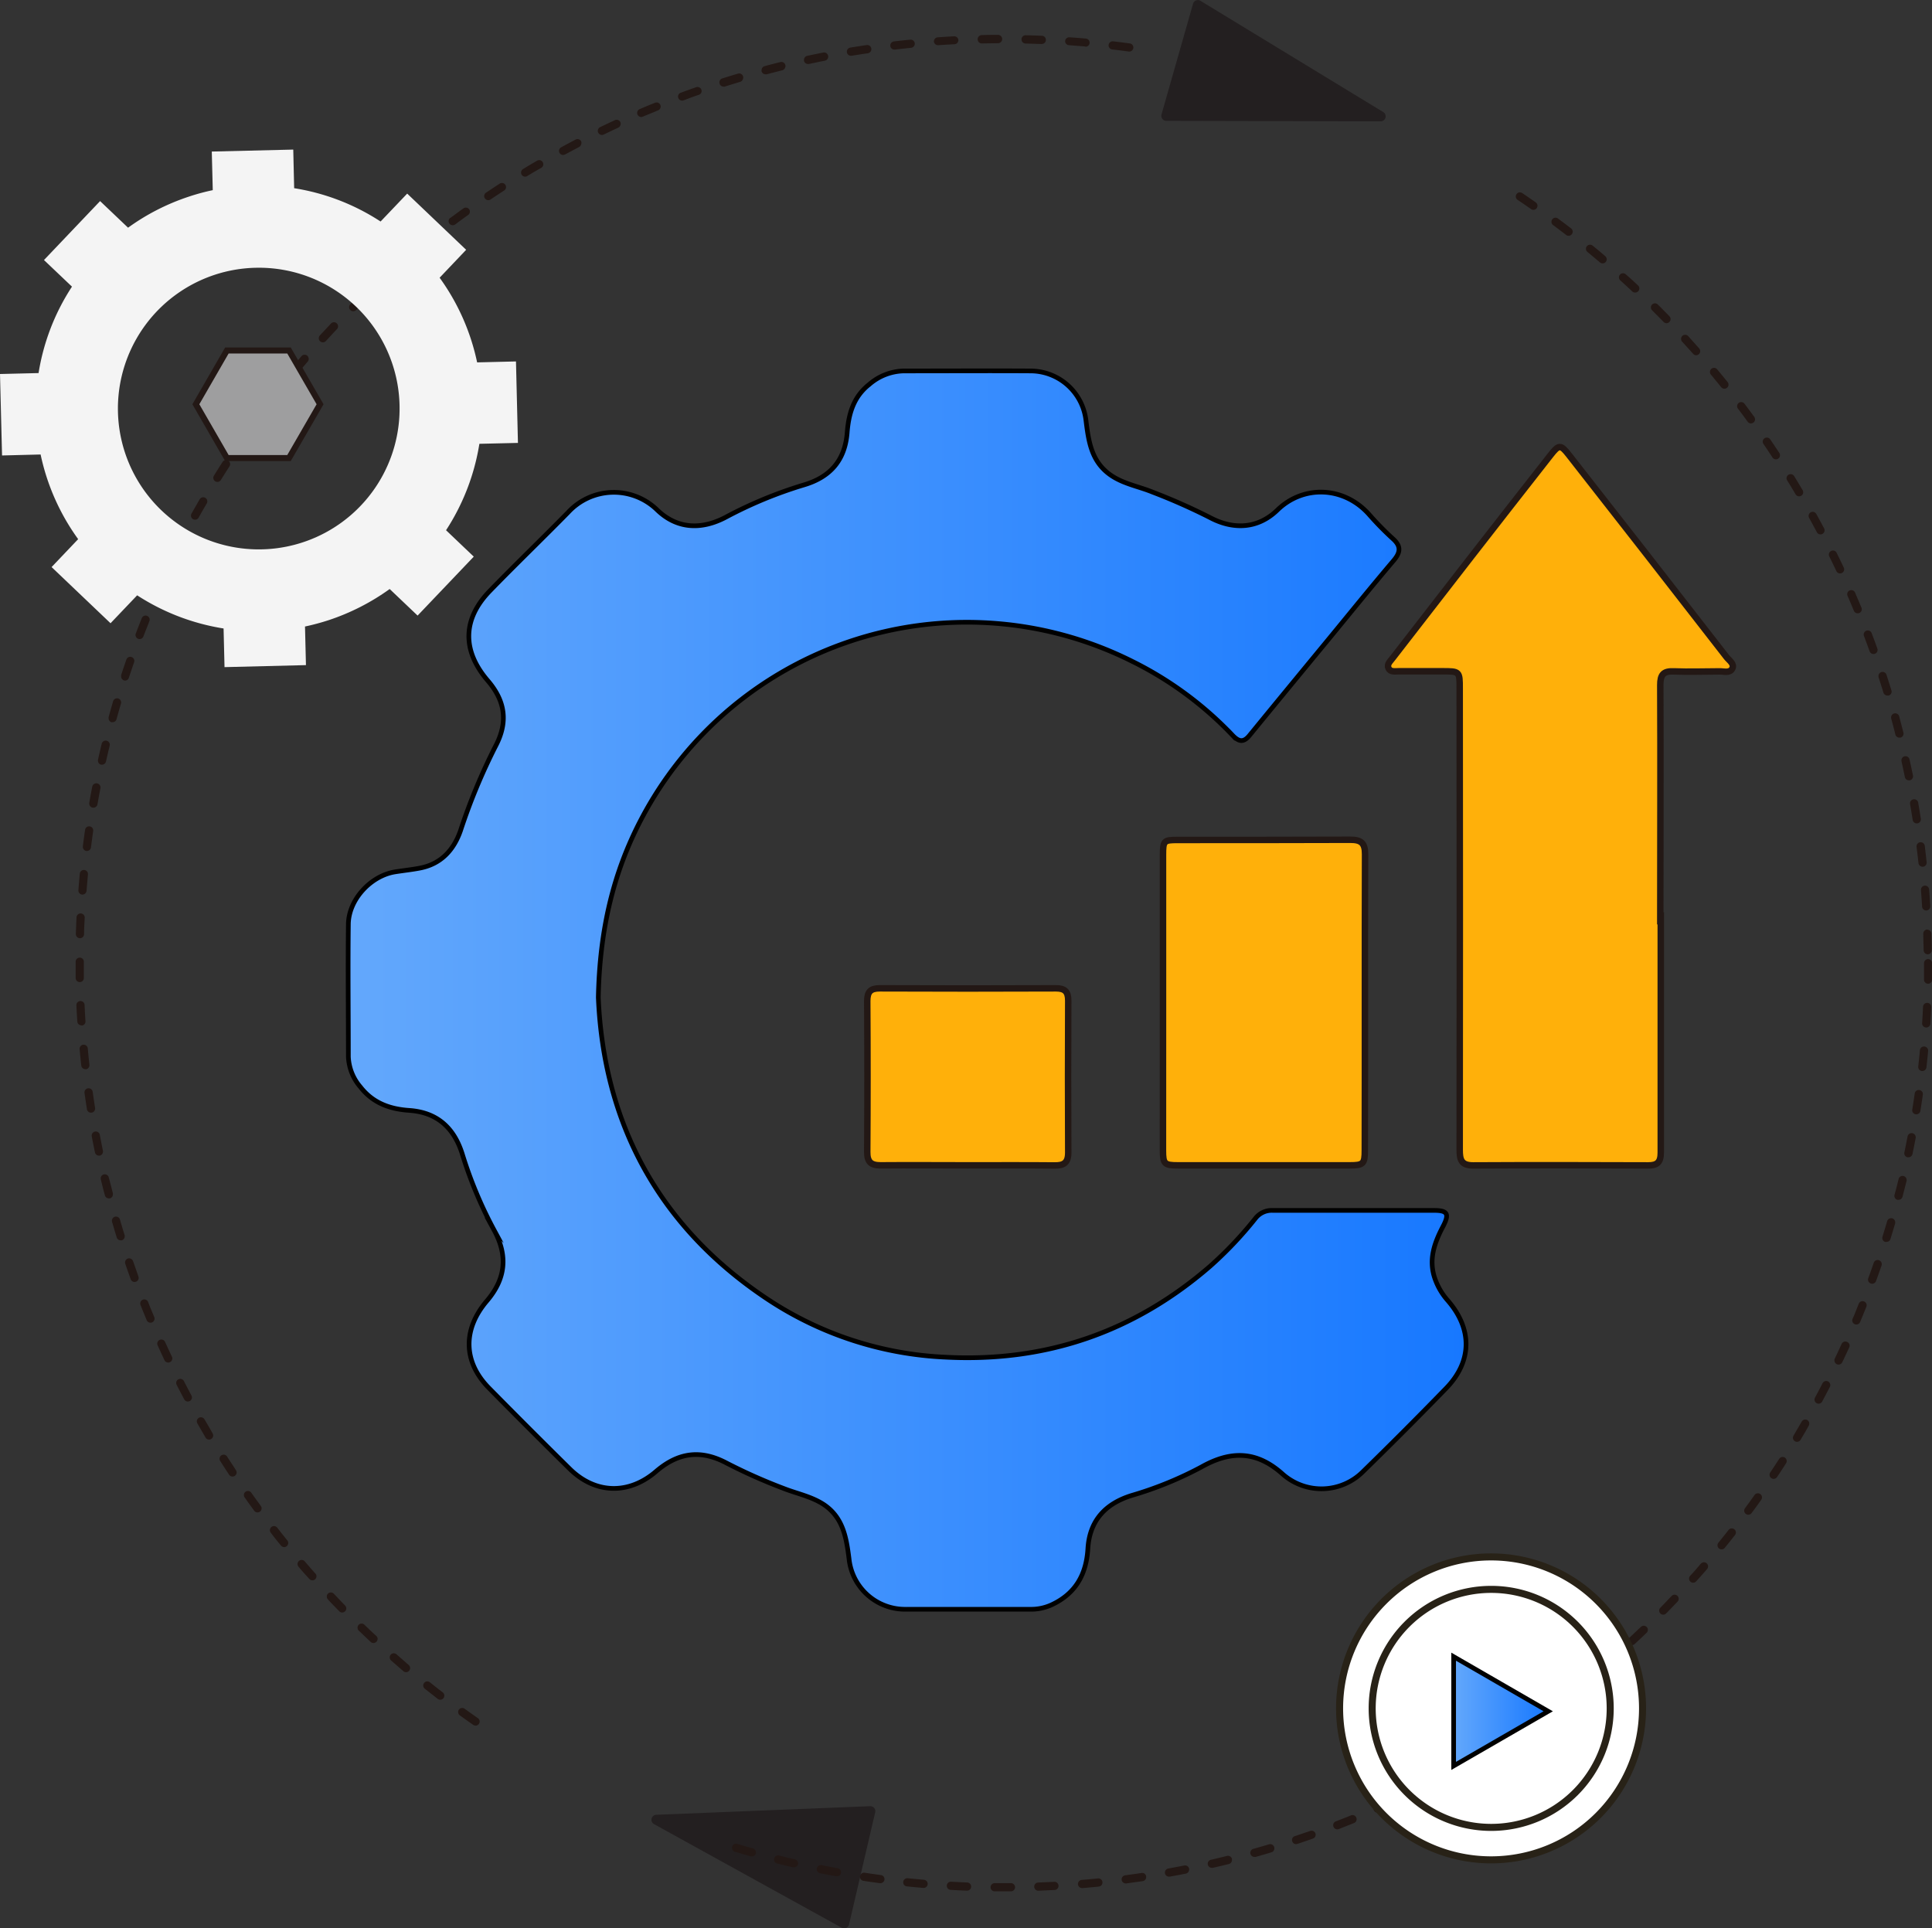 <svg id="图层_1" data-name="图层 1" xmlns="http://www.w3.org/2000/svg" xmlns:xlink="http://www.w3.org/1999/xlink" viewBox="0 0 471.9 471.04"><rect x="0" y="0" width="471.9" height="471.04" fill="#333333" stroke="none"/><defs><style>.cls-1{fill:#231f20;}.cls-2,.cls-8{stroke:#000;stroke-width:1.14px;}.cls-2,.cls-3,.cls-6,.cls-8{stroke-miterlimit:10;}.cls-2{fill:url(#未命名的渐变);}.cls-3{fill:#ffb00a;stroke-width:1.58px;}.cls-3,.cls-6{stroke:#231815;}.cls-4{fill:#231815;}.cls-5{fill:#f4f4f4;}.cls-6{fill:#9e9e9f;stroke-width:1.47px;}.cls-7{fill:#fff;stroke:#282217;stroke-linecap:round;stroke-linejoin:round;stroke-width:1.72px;}.cls-8{fill:url(#未命名的渐变_2);}</style><linearGradient id="未命名的渐变" x1="249.09" y1="406.34" x2="522.17" y2="406.34" gradientUnits="userSpaceOnUse"><stop offset="0" stop-color="#63a8fc"/><stop offset="1" stop-color="#1778ff"/></linearGradient><linearGradient id="未命名的渐变_2" x1="355.06" y1="418.02" x2="378.16" y2="418.02" xlink:href="#未命名的渐变"/></defs><path class="cls-1" d="M448.93,194l52.35.12a1.22,1.22,0,0,0,.64-2.26l-44.65-27.18a1.22,1.22,0,0,0-1.81.71l-7.71,27.06A1.22,1.22,0,0,0,448.93,194Z" transform="translate(-164.05 -164.48)"/><path class="cls-1" d="M369.64,635.37l-45.83-25.3a1.22,1.22,0,0,1,.54-2.29l52.23-2.1a1.22,1.22,0,0,1,1.24,1.5l-6.39,27.4A1.24,1.24,0,0,1,369.64,635.37Z" transform="translate(-164.05 -164.48)"/><path class="cls-2" d="M310.19,408.1c1.27,30.16,14.27,55.56,40.88,73.43A85.53,85.53,0,0,0,395,496q36.69,1.91,64.53-22.13a93.27,93.27,0,0,0,11.12-11.72,5.06,5.06,0,0,1,4.31-2c13.13,0,26.26,0,39.39,0,3.27,0,3.76.87,2.17,3.9-2.18,4.15-3.66,8.33-1.87,13.08a16,16,0,0,0,3,5c6.09,7,6,14.91-.39,21.48q-10,10.3-20.3,20.35a14.33,14.33,0,0,1-19.58.63c-6.39-5.76-12.71-5.81-19.89-1.76a88.59,88.59,0,0,1-17,6.94c-6.46,2-10.31,6.16-10.72,13-.38,6.3-3,11-8.88,13.73a12,12,0,0,1-5.14,1.08c-10.15,0-20.3,0-30.45,0a13.76,13.76,0,0,1-13.87-12.35c-.65-5.08-1.41-10-6.1-13.19-3-2-6.53-2.67-9.8-3.95a132.81,132.81,0,0,1-14-6.22c-6.29-3.34-11.78-2.65-17.25,2.05-6.66,5.72-14.82,5.52-21.08-.65q-9.93-9.79-19.72-19.73c-6.31-6.41-6.44-14.31-.51-21.28,4.61-5.41,5.18-11,1.78-17.27A103.35,103.35,0,0,1,277,446.49c-2-6.5-6.15-10.3-13-10.77-4.78-.33-8.87-1.81-11.92-5.72a12.1,12.1,0,0,1-2.94-7.38c0-10.8-.13-21.61,0-32.41.08-6,5.48-11.81,11.41-12.76,2-.32,4.06-.53,6.07-.92,5.18-1,8.29-4.44,9.93-9.2a145.75,145.75,0,0,1,8.55-20.59c3.09-5.87,2.39-11-1.91-16-6.29-7.34-6.2-15,.51-21.92,6.28-6.47,12.79-12.73,19.11-19.17a15.17,15.17,0,0,1,21.75-.61c4.85,4.67,10.78,4.94,16.78,1.77a104.25,104.25,0,0,1,19.07-7.88c6.54-1.94,10.05-6.1,10.57-12.79.36-4.63,1.56-8.76,5.41-11.78a13.32,13.32,0,0,1,8.4-3.27c10.34,0,20.67-.06,31,0a13.66,13.66,0,0,1,13.51,12.08c.63,5.06,1.29,10,5.93,13.29,3.12,2.21,6.87,2.81,10.3,4.21a147.22,147.22,0,0,1,14,6.2c5.82,3.11,11.81,2.78,16.53-1.8,6.34-6.16,16.17-5.83,22.33,1a73.51,73.51,0,0,0,5.87,6c2.06,1.84,1.88,3.34.17,5.36-5.3,6.24-10.45,12.61-15.65,18.93-6.51,7.9-13,15.77-19.49,23.71-1.6,2-2.78,1.5-4.27-.07a86.92,86.92,0,0,0-24.38-17.95,90,90,0,0,0-35-9.41,89.81,89.81,0,0,0-85.11,48.23C313.73,377.94,310.53,391.84,310.19,408.1Z" transform="translate(-164.05 -164.48)"/><path class="cls-3" d="M569.7,388.77c0,19.09,0,38.18,0,57.27,0,2.34-.85,3.13-3.1,3.12-14.25-.05-28.49-.08-42.74,0-2.95,0-3.27-1.46-3.27-3.84q.06-56.29,0-112.58c0-4.29,0-4.29-4.27-4.29-3.54,0-7.08,0-10.62,0-.9,0-2.06.25-2.51-.76s.5-1.72,1-2.43q9.56-12.37,19.15-24.71t19.41-24.86c2.06-2.64,2.49-2.67,4.52-.07Q566.6,300.28,585.77,325c.64.82,2,1.66,1.39,2.81s-2,.66-3.08.67c-3.72,0-7.46.15-11.17,0-2.59-.12-3.34.81-3.33,3.37.09,19,0,38,0,57Z" transform="translate(-164.05 -164.48)"/><path class="cls-3" d="M448.12,409.12q0-17.88,0-35.76c0-3.51.19-3.7,3.58-3.7,14.06,0,28.12,0,42.18-.05,2.62,0,3.6.8,3.59,3.51-.08,24.12,0,48.23-.06,72.35,0,3.32-.36,3.67-3.72,3.67q-21,0-41.9,0c-3.34,0-3.68-.35-3.68-3.7Q448.11,427.28,448.12,409.12Z" transform="translate(-164.05 -164.48)"/><path class="cls-3" d="M400.33,449.14c-7.07,0-14.14-.06-21.21,0-2.4,0-3.26-.88-3.24-3.29q.12-18.42,0-36.84c0-2.29.81-3.12,3.09-3.11q21.5.09,43,0c2.16,0,3,.8,3,3q-.09,18.56,0,37.12c0,2.54-1.1,3.18-3.38,3.15C414.47,449.1,407.4,449.15,400.33,449.14Z" transform="translate(-164.05 -164.48)"/><path class="cls-4" d="M260.9,568.58a1,1,0,0,0-1.41.09,1,1,0,0,0-.25.73,1,1,0,0,0,.34.69c1.06.93,2.05,1.79,3,2.62a1,1,0,0,0,.64.24,1,1,0,0,0,.77-.35,1.05,1.05,0,0,0,.24-.64,1,1,0,0,0-.36-.77C262.93,570.35,261.91,569.48,260.9,568.58Z" transform="translate(-164.05 -164.48)"/><path class="cls-4" d="M241.1,548.88c-.83-.93-1.68-1.92-2.61-3a1,1,0,0,0-1.76.58,1,1,0,0,0,.24.72c.81,1,1.68,1.94,2.64,3a1,1,0,0,0,.75.33,1,1,0,0,0,.66-.25,1,1,0,0,0,.33-.73,1,1,0,0,0-.25-.68Z" transform="translate(-164.05 -164.48)"/><path class="cls-4" d="M239.45,252.06a1,1,0,0,0-.34-.68,1,1,0,0,0-1.41.09c-.86,1-1.73,2-2.6,3.07a1,1,0,0,0-.24.63,1,1,0,0,0,1,1,1,1,0,0,0,.77-.36c.86-1,1.73-2,2.58-3A.91.91,0,0,0,239.45,252.06Z" transform="translate(-164.05 -164.48)"/><path class="cls-4" d="M248.35,556.67c-.88-.91-1.78-1.85-2.75-2.88a1,1,0,0,0-1.73.66,1,1,0,0,0,.27.71c.89,1,1.83,1.93,2.78,2.91a1,1,0,0,0,.71.3,1,1,0,0,0,.7-.29.92.92,0,0,0,.3-.7,1,1,0,0,0-.28-.71Z" transform="translate(-164.05 -164.48)"/><path class="cls-4" d="M262.08,229.51a1,1,0,0,0-1.66-.82c-1.05.91-2.06,1.8-3,2.66a1,1,0,0,0-.33.74,1,1,0,0,0,.26.67,1,1,0,0,0,.74.33,1,1,0,0,0,.66-.25h0c1-.92,2-1.8,3-2.64A.9.9,0,0,0,262.08,229.51Z" transform="translate(-164.05 -164.48)"/><path class="cls-4" d="M253.07,561.37a1,1,0,0,0-1.41,0,1,1,0,0,0-.28.72,1,1,0,0,0,.3.7c.93.89,1.88,1.8,2.91,2.76a1,1,0,0,0,1.42-.05,1,1,0,0,0,.27-.67,1,1,0,0,0-.32-.74C255,563.24,254.08,562.34,253.07,561.37Z" transform="translate(-164.05 -164.48)"/><path class="cls-4" d="M253.91,236a1,1,0,0,0-1.41,0c-1.06,1-2,1.93-2.88,2.8a1,1,0,0,0,1.41,1.42c.88-.87,1.81-1.78,2.85-2.77A1,1,0,0,0,253.91,236Z" transform="translate(-164.05 -164.48)"/><path class="cls-4" d="M231.76,537.64a1,1,0,0,0-1.4-.17,1,1,0,0,0-.18,1.4c.75,1,1.54,2,2.5,3.15a1,1,0,0,0,.77.37,1,1,0,0,0,.63-.22,1,1,0,0,0,.37-.77.94.94,0,0,0-.22-.64C233.33,539.65,232.53,538.63,231.76,537.64Z" transform="translate(-164.05 -164.48)"/><path class="cls-4" d="M246.33,243.49a1,1,0,0,0-1.42,0l-2.74,2.94a1,1,0,0,0-.26.67,1,1,0,0,0,.32.74,1,1,0,0,0,1.42-.06c.94-1,1.83-2,2.71-2.91A1,1,0,0,0,246.33,243.49Z" transform="translate(-164.05 -164.48)"/><path class="cls-4" d="M214,511.19a1,1,0,0,0-1.37-.38,1,1,0,0,0-.47.6,1,1,0,0,0,.1.77c.61,1.06,1.27,2.19,2,3.46a1,1,0,0,0,1.37.35,1,1,0,0,0,.49-.86,1.07,1.07,0,0,0-.14-.52C215.26,513.32,214.62,512.23,214,511.19Z" transform="translate(-164.05 -164.48)"/><path class="cls-4" d="M218,281.72c.71-1.14,1.42-2.27,2.13-3.37a1,1,0,0,0-1.68-1.08c-.69,1.06-1.39,2.17-2.15,3.4a1,1,0,0,0-.15.52,1,1,0,0,0,.47.86,1,1,0,0,0,.53.15A1,1,0,0,0,218,281.72Z" transform="translate(-164.05 -164.48)"/><path class="cls-4" d="M210.81,505.36c-.62-1.17-1.24-2.35-1.84-3.52a1,1,0,0,0-1.84.15,1,1,0,0,0,.07.76c.58,1.15,1.19,2.32,1.85,3.56a1,1,0,0,0,.88.52,1.08,1.08,0,0,0,.47-.11,1,1,0,0,0,.53-.88,1.07,1.07,0,0,0-.11-.46Z" transform="translate(-164.05 -164.48)"/><path class="cls-4" d="M225.43,529.11a1,1,0,0,0-1.39-.25,1,1,0,0,0-.24,1.39c.76,1.09,1.55,2.18,2.34,3.26a1,1,0,0,0,.81.41,1,1,0,0,0,.59-.19,1,1,0,0,0,.41-.8,1,1,0,0,0-.2-.6C227,531.29,226.2,530.21,225.43,529.11Z" transform="translate(-164.05 -164.48)"/><path class="cls-4" d="M232.45,261a1,1,0,1,0-1.58-1.24c-.78,1-1.58,2-2.45,3.19a1,1,0,0,0-.21.59,1,1,0,0,0,.4.81,1,1,0,0,0,.6.2,1,1,0,0,0,.8-.39C230.87,263,231.66,262,232.45,261Z" transform="translate(-164.05 -164.48)"/><path class="cls-4" d="M219.52,520.28a1,1,0,0,0-1.38-.31,1,1,0,0,0-.31,1.38c.85,1.33,1.54,2.4,2.18,3.36a1,1,0,0,0,.84.45,1,1,0,0,0,.55-.17,1,1,0,0,0,.45-.82,1,1,0,0,0-.17-.56C221,522.52,220.23,521.4,219.52,520.28Z" transform="translate(-164.05 -164.48)"/><path class="cls-4" d="M226.06,269.53a1,1,0,0,0,.17-.75,1,1,0,0,0-1.8-.41c-.74,1-1.5,2.12-2.3,3.29a1.12,1.12,0,0,0-.18.56,1,1,0,0,0,.44.83,1,1,0,0,0,.56.18,1,1,0,0,0,.83-.44C224.66,271.5,225.4,270.46,226.06,269.53Z" transform="translate(-164.05 -164.48)"/><path class="cls-4" d="M212.56,290.93h0c.67-1.19,1.33-2.36,2-3.48a1,1,0,0,0-.37-1.37,1,1,0,0,0-1.37.37c-.65,1.12-1.31,2.3-2,3.5a1,1,0,0,0,.87,1.48A1,1,0,0,0,212.56,290.93Z" transform="translate(-164.05 -164.48)"/><path class="cls-4" d="M315.58,195.08a1,1,0,0,0,0-.76,1,1,0,0,0-1.33-.49c-1.18.55-2.4,1.12-3.62,1.71a1,1,0,0,0-.56.91.91.91,0,0,0,.1.43,1,1,0,0,0,.9.56,1,1,0,0,0,.43-.09h0c1.28-.62,2.45-1.17,3.57-1.69A1,1,0,0,0,315.58,195.08Z" transform="translate(-164.05 -164.48)"/><path class="cls-4" d="M306,199.74A1,1,0,0,0,306,199a1,1,0,0,0-1.35-.43c-1.21.64-2.4,1.27-3.53,1.89a1,1,0,0,0-.53.87,1,1,0,0,0,.12.48,1,1,0,0,0,.88.52,1,1,0,0,0,.48-.12l3.51-1.86A1.1,1.1,0,0,0,306,199.74Z" transform="translate(-164.05 -164.48)"/><path class="cls-4" d="M325.35,190.12a1,1,0,0,0-1.3-.54c-1.23.49-2.47,1-3.69,1.53a1,1,0,1,0,.77,1.84h0c1.24-.53,2.47-1,3.66-1.52A1,1,0,0,0,325.35,190.12Z" transform="translate(-164.05 -164.48)"/><path class="cls-4" d="M278.65,215.61a1,1,0,0,0-1.39-.23c-1,.69-2,1.45-3.19,2.32l-.05,0h0a1,1,0,0,0-.19,1.4,1,1,0,0,0,1.39.21h0c1.1-.82,2.18-1.61,3.21-2.34A1,1,0,0,0,278.65,215.61Z" transform="translate(-164.05 -164.48)"/><path class="cls-4" d="M270.08,222a1,1,0,0,0-1.4-.17c-1,.79-2,1.63-3.07,2.48l-.06,0h0a1,1,0,0,0-.35.76,1.05,1.05,0,0,0,.22.64,1,1,0,0,0,.78.36,1,1,0,0,0,.63-.22c1.18-1,2.16-1.76,3.1-2.5A1,1,0,0,0,270.08,222Z" transform="translate(-164.05 -164.48)"/><path class="cls-4" d="M272.19,577.88c-1.11-.85-2.14-1.66-3.13-2.46a1,1,0,0,0-1.41.16,1,1,0,0,0,.16,1.41l3.16,2.48a1,1,0,0,0,.61.21,1,1,0,0,0,.8-.4,1,1,0,0,0,.2-.59A1,1,0,0,0,272.19,577.88Z" transform="translate(-164.05 -164.48)"/><path class="cls-4" d="M280.78,584.18c-1.13-.79-2.23-1.57-3.25-2.31a1,1,0,0,0-1.39.23,1,1,0,0,0,.22,1.39c1.05.76,2.15,1.55,3.28,2.33a1,1,0,0,0,.57.18,1,1,0,0,0,.82-.42,1,1,0,0,0,.18-.56A1,1,0,0,0,280.78,584.18Z" transform="translate(-164.05 -164.48)"/><path class="cls-4" d="M296.61,204.09a1,1,0,0,0-1.37-.36c-1.14.66-2.3,1.35-3.44,2.05a1,1,0,0,0-.48.85,1.07,1.07,0,0,0,.14.52,1,1,0,0,0,.86.48,1,1,0,0,0,.5-.14h0c1.1-.67,2.25-1.35,3.41-2A1,1,0,0,0,296.61,204.09Z" transform="translate(-164.05 -164.48)"/><path class="cls-4" d="M287.49,209.63a1,1,0,0,0-1.39-.29c-1.1.72-2.23,1.46-3.34,2.21a1,1,0,0,0-.45.83,1,1,0,0,0,.18.56,1,1,0,0,0,.83.44,1,1,0,0,0,.55-.17c1.22-.82,2.31-1.54,3.32-2.19A1,1,0,0,0,287.49,209.63Z" transform="translate(-164.05 -164.48)"/><path class="cls-4" d="M335.33,187.15a1,1,0,0,0-1.23-1.37c-1.38.48-2.61.92-3.74,1.35h-.05a1,1,0,0,0-.65.93,1.36,1.36,0,0,0,.07.35,1,1,0,0,0,.94.65A1,1,0,0,0,331,189c1.35-.5,2.58-1,3.75-1.36A1.05,1.05,0,0,0,335.33,187.15Z" transform="translate(-164.05 -164.48)"/><path class="cls-4" d="M607.83,294.49a1,1,0,0,0,.88.53.94.94,0,0,0,.47-.12,1,1,0,0,0,.42-1.35c-.7-1.31-1.32-2.46-1.91-3.52a1,1,0,0,0-1.88.5,1,1,0,0,0,.13.47C606.56,292.12,607.18,293.26,607.83,294.49Z" transform="translate(-164.05 -164.48)"/><path class="cls-4" d="M620.72,323.58a1,1,0,0,0,.94.66,1,1,0,0,0,.34-.06,1,1,0,0,0,.6-1.28c-.41-1.16-.87-2.39-1.39-3.76a1,1,0,0,0-1.94.36,1,1,0,0,0,.07.34C619.83,321.18,620.29,322.4,620.72,323.58Z" transform="translate(-164.05 -164.48)"/><path class="cls-4" d="M207.62,300.36c.64-1.28,1.22-2.44,1.8-3.56a1,1,0,0,0-.43-1.34,1,1,0,0,0-1.34.42c-.62,1.2-1.23,2.41-1.82,3.6a.91.91,0,0,0-.1.43,1,1,0,0,0,.55.91,1,1,0,0,0,1.34-.46Z" transform="translate(-164.05 -164.48)"/><path class="cls-4" d="M610.87,300.42c.55,1.11,1.11,2.27,1.72,3.56a1,1,0,0,0,.9.57,1.07,1.07,0,0,0,.43-.09,1,1,0,0,0,.48-1.34c-.62-1.3-1.19-2.48-1.74-3.6a1,1,0,0,0-1.34-.46,1,1,0,0,0-.56.91.93.93,0,0,0,.11.45S610.87,300.41,610.87,300.42Z" transform="translate(-164.05 -164.48)"/><path class="cls-4" d="M186.68,361.77h.18a1,1,0,0,0,1-.82c.23-1.33.47-2.65.72-3.92a1,1,0,1,0-2-.38c-.26,1.3-.5,2.63-.73,3.95a.76.76,0,0,0,0,.15A1,1,0,0,0,186.68,361.77Z" transform="translate(-164.05 -164.48)"/><path class="cls-4" d="M191.24,340.89a1.24,1.24,0,0,0,.27,0,1,1,0,0,0,1-.72h0c.34-1.22.69-2.47,1.09-3.83a1,1,0,0,0-.68-1.24,1,1,0,0,0-1.24.67c-.4,1.38-.76,2.65-1.1,3.87a1,1,0,0,0,0,.25A1,1,0,0,0,191.24,340.89Z" transform="translate(-164.05 -164.48)"/><path class="cls-4" d="M188.72,351.27a.83.83,0,0,0,.22,0,1,1,0,0,0,1-.78v0c.31-1.39.6-2.65.9-3.86a1,1,0,0,0-.74-1.21,1,1,0,0,0-1.21.74c-.3,1.24-.6,2.55-.91,3.91a1.36,1.36,0,0,0,0,.2A1,1,0,0,0,188.72,351.27Z" transform="translate(-164.05 -164.48)"/><path class="cls-4" d="M634.82,391.54a1,1,0,0,0-1,1v.05c0,1.34.07,2.67.09,4a1,1,0,0,0,1,1h0a1,1,0,0,0,.7-.3,1,1,0,0,0,.29-.71c0-1.44-.05-2.75-.09-4a1,1,0,0,0-1-1Z" transform="translate(-164.05 -164.48)"/><path class="cls-4" d="M633.26,381.84a.34.34,0,0,0,0,.1c.1,1.36.19,2.7.27,4a1,1,0,0,0,1,.94h.06a1,1,0,0,0,.94-1.06c-.08-1.28-.17-2.63-.28-4a1,1,0,0,0-2,0Z" transform="translate(-164.05 -164.48)"/><path class="cls-4" d="M185.15,372.35h.12a1,1,0,0,0,1-.88c.18-1.39.36-2.69.54-4a1,1,0,0,0-.85-1.13,1,1,0,0,0-1.13.85c-.19,1.28-.36,2.58-.54,4a.31.31,0,0,1,0,.1A1,1,0,0,0,185.15,372.35Z" transform="translate(-164.05 -164.48)"/><path class="cls-4" d="M632.18,371.25v.11c.18,1.41.33,2.7.47,3.95a1,1,0,0,0,1,.89h.11a1,1,0,0,0,.88-1.11c-.14-1.32-.29-2.66-.46-4a1,1,0,0,0-1.12-.87A1,1,0,0,0,632.18,371.25Z" transform="translate(-164.05 -164.48)"/><path class="cls-4" d="M626,340.06h0c.32,1.17.66,2.43,1,3.85a1,1,0,0,0,1,.75l.25,0a1,1,0,0,0,.72-1.22c-.32-1.25-.67-2.55-1-3.85v0h0a1,1,0,0,0-2,.29A.93.93,0,0,0,626,340.06Z" transform="translate(-164.05 -164.48)"/><path class="cls-4" d="M630.58,360.68a.66.66,0,0,0,0,.15c.2,1.15.41,2.4.65,3.93a1,1,0,0,0,1,.85h.15a1,1,0,0,0,.84-1.15c-.22-1.38-.43-2.66-.64-3.89v0a.11.11,0,0,0,0-.05v0a1,1,0,0,0-1.15-.79A1,1,0,0,0,630.58,360.68Z" transform="translate(-164.05 -164.48)"/><path class="cls-4" d="M622.89,329.89c.41,1.26.81,2.53,1.2,3.78a1,1,0,0,0,1,.71,1.35,1.35,0,0,0,.29,0,1,1,0,0,0,.66-1.25c-.38-1.24-.78-2.49-1.21-3.83a1,1,0,0,0-1.27-.64,1,1,0,0,0-.68,1,1,1,0,0,0,0,.3Z" transform="translate(-164.05 -164.48)"/><path class="cls-4" d="M628.49,350.2a.75.75,0,0,0,0,.2c.31,1.39.58,2.67.83,3.89a1,1,0,0,0,1,.8l.2,0a1,1,0,0,0,.78-1.18c-.29-1.39-.56-2.68-.85-3.93a1,1,0,0,0-1.19-.76A1,1,0,0,0,628.49,350.2Z" transform="translate(-164.05 -164.48)"/><path class="cls-4" d="M616.87,313.68a1,1,0,0,0,.93.61,1,1,0,0,0,.38-.07,1,1,0,0,0,.54-1.31c-.47-1.13-1-2.34-1.56-3.68a1,1,0,0,0-1.32-.52,1,1,0,0,0-.6.93,1.09,1.09,0,0,0,.08.39C615.86,311.24,616.37,312.47,616.87,313.68Z" transform="translate(-164.05 -164.48)"/><path class="cls-4" d="M196.54,472.53a1,1,0,0,0-1.27-.62,1,1,0,0,0-.62,1.27c.45,1.33.89,2.57,1.33,3.79a1,1,0,0,0,.94.66,1,1,0,0,0,1-1,1,1,0,0,0-.06-.34C197.41,475,197,473.76,196.54,472.53Z" transform="translate(-164.05 -164.48)"/><path class="cls-4" d="M195.54,330c.4-1.22.83-2.5,1.28-3.79a1,1,0,0,0-1.89-.65c-.45,1.3-.89,2.58-1.29,3.82a1,1,0,0,0,0,.3,1,1,0,0,0,.69,1,.84.84,0,0,0,.31.05A1,1,0,0,0,195.54,330Z" transform="translate(-164.05 -164.48)"/><path class="cls-4" d="M199.08,319.94v0c.47-1.24,1-2.5,1.45-3.72a1,1,0,0,0,0-.76,1,1,0,0,0-.55-.54,1,1,0,0,0-1.3.56c-.46,1.15-.94,2.38-1.46,3.75a1,1,0,0,0-.07.35,1,1,0,0,0,.65.94.84.84,0,0,0,.35.07A1,1,0,0,0,199.08,319.94Z" transform="translate(-164.05 -164.48)"/><path class="cls-4" d="M201.72,486.18c-.48-1.15-1-2.35-1.49-3.66a1,1,0,0,0-1.3-.56,1,1,0,0,0-.56,1.29c.49,1.24,1,2.49,1.51,3.71a1,1,0,0,0,1.31.54,1,1,0,0,0,.61-.92,1.19,1.19,0,0,0-.08-.4Z" transform="translate(-164.05 -164.48)"/><path class="cls-4" d="M204.37,492.28a1,1,0,0,0-1.32-.5,1,1,0,0,0-.5,1.33c.54,1.2,1.11,2.42,1.68,3.63a1,1,0,0,0,.91.57,1,1,0,0,0,1-1,1,1,0,0,0-.1-.44C205.49,494.72,204.93,493.51,204.37,492.28Z" transform="translate(-164.05 -164.48)"/><path class="cls-4" d="M203.12,310c.53-1.22,1.08-2.44,1.62-3.64a1,1,0,0,0-.49-1.33,1,1,0,0,0-1.32.49c-.57,1.24-1.11,2.46-1.62,3.61l0,.07v0a1,1,0,0,0-.08.37,1,1,0,0,0,.6.93,1.1,1.1,0,0,0,.4.08A1,1,0,0,0,203.12,310Z" transform="translate(-164.05 -164.48)"/><path class="cls-4" d="M194.49,466.2c-.42-1.35-.79-2.6-1.14-3.81a1,1,0,0,0-1.84-.21,1,1,0,0,0-.09.76c.34,1.16.71,2.41,1.14,3.82v0h0a1,1,0,0,0,.95.69.92.92,0,0,0,.29,0,1,1,0,0,0,.71-.95.86.86,0,0,0,0-.28Z" transform="translate(-164.05 -164.48)"/><path class="cls-4" d="M189.2,445.8a.75.75,0,0,0,0-.21c-.26-1.23-.52-2.55-.77-3.9a1,1,0,0,0-1.17-.8,1,1,0,0,0-.8,1.17c.22,1.17.47,2.41.78,3.91v0a1,1,0,0,0,1,.79l.2,0A1,1,0,0,0,189.2,445.8Z" transform="translate(-164.05 -164.48)"/><path class="cls-4" d="M182.53,403.38a1,1,0,0,0,1,1h0a1,1,0,0,0,1-1c0-1.21,0-2.41,0-3.58v-.4a1,1,0,0,0-2,0v.41c0,1.38,0,2.51,0,3.54v.08Z" transform="translate(-164.05 -164.48)"/><path class="cls-4" d="M184,415a1,1,0,0,0,.93-1v0s0,0,0,0c-.09-1.32-.16-2.65-.22-4a1,1,0,0,0-1-1,1,1,0,0,0-1,1c.06,1.33.13,2.65.22,3.94v.07h0a1,1,0,0,0,1,.93Z" transform="translate(-164.05 -164.48)"/><path class="cls-4" d="M183.58,393.66h0a1,1,0,0,0,1-1c0-1.32.1-2.66.16-4a1,1,0,0,0-1-1.05,1,1,0,0,0-1,.95c-.06,1.28-.12,2.63-.16,4v.05A1,1,0,0,0,183.58,393.66Z" transform="translate(-164.05 -164.48)"/><path class="cls-4" d="M184.11,383h.08a1,1,0,0,0,1-.92c.1-1.29.22-2.63.34-4a1,1,0,0,0-.9-1.09,1,1,0,0,0-1.09.9c-.12,1.26-.23,2.57-.34,4a.38.38,0,0,0,0,.1A1,1,0,0,0,184.11,383Z" transform="translate(-164.05 -164.48)"/><path class="cls-4" d="M191.62,456.21a1.07,1.07,0,0,0,0-.25c-.33-1.28-.65-2.58-1-3.86a1,1,0,0,0-1.21-.74,1,1,0,0,0-.62.44,1.06,1.06,0,0,0-.12.76c.32,1.32.64,2.63,1,3.9a1,1,0,0,0,1,.75,1.07,1.07,0,0,0,.25,0A1,1,0,0,0,191.62,456.21Z" transform="translate(-164.05 -164.48)"/><path class="cls-4" d="M187.28,435.28a.76.76,0,0,0,0-.15c-.21-1.31-.4-2.64-.59-3.94a1,1,0,0,0-2,.27c.21,1.46.4,2.74.59,3.91v.07h0a1,1,0,0,0,1,.83h.16A1,1,0,0,0,187.28,435.28Z" transform="translate(-164.05 -164.48)"/><path class="cls-4" d="M185,425.68a1,1,0,0,0,.89-1v-.1c-.15-1.34-.28-2.67-.4-4a1,1,0,0,0-1.09-.91,1,1,0,0,0-.9,1.09c.12,1.38.26,2.73.4,4a1,1,0,0,0,1,.89Z" transform="translate(-164.05 -164.48)"/><path class="cls-4" d="M634.06,420.11A1,1,0,0,0,633,421c-.12,1.3-.26,2.63-.41,4a1,1,0,0,0,.89,1.1h.11a1,1,0,0,0,1-.89c.15-1.33.29-2.67.41-4v-.1A1,1,0,0,0,634.06,420.11Z" transform="translate(-164.05 -164.48)"/><path class="cls-4" d="M578.36,251.26A1,1,0,0,0,579,251a1,1,0,0,0,.08-1.41c-.82-.93-1.69-1.9-2.68-3a1,1,0,0,0-1.42-.07,1,1,0,0,0-.32.75,1,1,0,0,0,.26.67c.86.94,1.73,1.9,2.67,2.95A1,1,0,0,0,578.36,251.26Z" transform="translate(-164.05 -164.48)"/><path class="cls-4" d="M564.86,561.88c-1,.91-1.93,1.83-2.9,2.73a1,1,0,0,0-.32.7,1,1,0,0,0,.27.71,1,1,0,0,0,.74.32,1,1,0,0,0,.67-.26c.9-.83,1.86-1.73,2.93-2.76a1,1,0,0,0,.3-.7.94.94,0,0,0-.28-.71A1,1,0,0,0,564.86,561.88Z" transform="translate(-164.05 -164.48)"/><path class="cls-4" d="M571.1,243.43a.94.94,0,0,0,.69-.29,1,1,0,0,0,.31-.7,1,1,0,0,0-.29-.71c-.84-.87-1.74-1.78-2.82-2.86a1,1,0,0,0-1.41,0,1,1,0,0,0,0,1.41c1,1,1.91,1.92,2.8,2.83A1,1,0,0,0,571.1,243.43Z" transform="translate(-164.05 -164.48)"/><path class="cls-4" d="M572.36,554.33c-1,1-1.89,2-2.76,2.87a1,1,0,0,0,0,1.41,1,1,0,0,0,.7.29,1,1,0,0,0,.71-.3c.85-.86,1.76-1.81,2.79-2.89a1,1,0,1,0-1.45-1.38Z" transform="translate(-164.05 -164.48)"/><path class="cls-4" d="M579.49,546.43h0c-.83,1-1.69,2-2.63,3a1,1,0,0,0-.25.72,1,1,0,0,0,1.74.61c.91-1,1.8-2,2.66-3a1,1,0,0,0-1.52-1.31Z" transform="translate(-164.05 -164.48)"/><path class="cls-4" d="M586.26,538.21c-.85,1.08-1.69,2.13-2.48,3.11a1,1,0,0,0-.22.73,1,1,0,0,0,.36.68,1,1,0,0,0,.63.22,1,1,0,0,0,.78-.37c.92-1.13,1.74-2.16,2.51-3.14a1.06,1.06,0,0,0,.21-.59,1,1,0,0,0-.38-.81A1,1,0,0,0,586.26,538.21Z" transform="translate(-164.05 -164.48)"/><path class="cls-4" d="M585.24,259.43a1,1,0,0,0,.63-.22,1,1,0,0,0,.15-1.41c-.81-1-1.67-2.05-2.54-3.1a1,1,0,0,0-1.41-.13,1,1,0,0,0-.36.77,1,1,0,0,0,.23.64h0c.78.94,1.6,1.94,2.51,3.07A1,1,0,0,0,585.24,259.43Z" transform="translate(-164.05 -164.48)"/><path class="cls-4" d="M531.61,588.28h0c-1.12.74-2.25,1.46-3.35,2.15a1,1,0,0,0,.53,1.84,1,1,0,0,0,.53-.15c1.13-.7,2.27-1.43,3.39-2.16a1,1,0,0,0,.45-.82,1.1,1.1,0,0,0-.16-.56A1,1,0,0,0,531.61,588.28Z" transform="translate(-164.05 -164.48)"/><path class="cls-4" d="M540.36,582.28c-1.11.81-2.21,1.58-3.24,2.3a1,1,0,0,0-.25,1.39,1,1,0,0,0,1.39.25c1.17-.82,2.25-1.57,3.27-2.31a1,1,0,0,0,.23-1.4A1,1,0,0,0,540.36,582.28Z" transform="translate(-164.05 -164.48)"/><path class="cls-4" d="M591.74,267.91a1,1,0,0,0,.58-.2,1,1,0,0,0,.4-.65,1,1,0,0,0-.18-.74c-.78-1.08-1.59-2.16-2.39-3.22a1,1,0,0,0-1.4-.2,1,1,0,0,0-.4.81,1,1,0,0,0,.2.59l0,0c.78,1,1.57,2.1,2.36,3.17A1,1,0,0,0,591.74,267.91Z" transform="translate(-164.05 -164.48)"/><path class="cls-4" d="M547.19,222.08a1,1,0,0,0,.79-.39,1,1,0,0,0-.18-1.41c-1.18-.91-2.23-1.7-3.2-2.42a1,1,0,0,0-1.4.2,1,1,0,0,0,.2,1.4c1.13.84,2.17,1.63,3.18,2.41A1,1,0,0,0,547.19,222.08Z" transform="translate(-164.05 -164.48)"/><path class="cls-4" d="M563.47,235.94a1,1,0,0,0,.73-.32,1,1,0,0,0,.27-.72,1,1,0,0,0-.32-.69c-.91-.86-1.88-1.75-3-2.72a1,1,0,0,0-1.41.07,1,1,0,0,0-.26.67,1.06,1.06,0,0,0,.33.74c1.11,1,2.06,1.88,2.93,2.7A1,1,0,0,0,563.47,235.94Z" transform="translate(-164.05 -164.48)"/><path class="cls-4" d="M548.83,575.87c-1.1.88-2.12,1.68-3.13,2.45a1,1,0,0,0-.39.66,1,1,0,0,0,.2.74,1,1,0,0,0,1.4.19c1.08-.83,2.15-1.66,3.17-2.47a1,1,0,0,0,.37-.77,1,1,0,0,0-.21-.64A1,1,0,0,0,548.83,575.87Z" transform="translate(-164.05 -164.48)"/><path class="cls-4" d="M557,569.07c-1,.88-2,1.75-3,2.59a1,1,0,0,0-.12,1.41,1,1,0,0,0,1.41.12c1-.84,2-1.72,3-2.62a1,1,0,0,0,.34-.73,1,1,0,0,0-.24-.68A1,1,0,0,0,557,569.07Z" transform="translate(-164.05 -164.48)"/><path class="cls-4" d="M555.49,228.82a1,1,0,0,0,.77-.35,1,1,0,0,0-.12-1.41c-1-.89-2.07-1.75-3.08-2.58a1,1,0,0,0-1.41.14,1,1,0,0,0-.23.63,1,1,0,0,0,.37.77l3.06,2.56A1,1,0,0,0,555.49,228.82Z" transform="translate(-164.05 -164.48)"/><path class="cls-4" d="M538.57,215.74a1,1,0,0,0,1-1.18,1,1,0,0,0-.41-.64c-1.12-.79-2.23-1.56-3.31-2.28a1,1,0,0,0-1.39.27,1,1,0,0,0-.17.56,1,1,0,0,0,.44.83c1.06.71,2.16,1.47,3.29,2.25A1,1,0,0,0,538.57,215.74Z" transform="translate(-164.05 -164.48)"/><path class="cls-4" d="M629,451.75a1,1,0,0,0-1.21.73h0c-.3,1.24-.62,2.54-1,3.86a1,1,0,0,0,.71,1.22l.25,0a1,1,0,0,0,1-.75c.34-1.3.67-2.61,1-3.89a1.06,1.06,0,0,0,0-.25A1,1,0,0,0,629,451.75Z" transform="translate(-164.05 -164.48)"/><path class="cls-4" d="M626.24,462.09a1,1,0,0,0-1.24.68c-.37,1.26-.76,2.54-1.15,3.82a1,1,0,0,0,.66,1.25.92.92,0,0,0,.29,0,1,1,0,0,0,1-.7c.42-1.36.8-2.62,1.16-3.85a.92.92,0,0,0,0-.29A1,1,0,0,0,626.24,462.09Z" transform="translate(-164.05 -164.48)"/><path class="cls-4" d="M345.47,183.9a1,1,0,0,0,.08-.77,1,1,0,0,0-1.24-.67c-1.31.39-2.6.79-3.84,1.18a1,1,0,0,0-.7,1,1,1,0,0,0,.05.3,1,1,0,0,0,.95.7.93.93,0,0,0,.29,0h0c1.25-.4,2.53-.79,3.8-1.17A1,1,0,0,0,345.47,183.9Z" transform="translate(-164.05 -164.48)"/><path class="cls-4" d="M594,529.43a1,1,0,0,0-1.39.24c-.75,1.05-1.53,2.14-2.34,3.23a1,1,0,0,0-.18.74,1,1,0,0,0,.4.66,1,1,0,0,0,.59.19,1,1,0,0,0,.8-.41c.77-1,1.54-2.09,2.36-3.25a1,1,0,0,0,.18-.56A1,1,0,0,0,594,529.43Z" transform="translate(-164.05 -164.48)"/><path class="cls-4" d="M632.86,430.74a1,1,0,0,0-1.13.84c-.18,1.27-.38,2.59-.6,3.94a1,1,0,0,0,.83,1.15h.16a1,1,0,0,0,1-.84c.24-1.55.43-2.81.6-4,0-.05,0-.1,0-.15A1,1,0,0,0,632.86,430.74Z" transform="translate(-164.05 -164.48)"/><path class="cls-4" d="M635,398.76a1,1,0,0,0-1,1v0c0,1.43,0,2.73,0,4a.94.94,0,0,0,.28.71,1,1,0,0,0,.7.31h0a1,1,0,0,0,1-1c0-1.43,0-2.74,0-4A1,1,0,0,0,635,398.76Z" transform="translate(-164.05 -164.48)"/><path class="cls-4" d="M623,472.32a1,1,0,0,0-1.27.61h0c-.41,1.17-.84,2.41-1.34,3.76A1,1,0,0,0,621,478a1,1,0,0,0,.34.06,1,1,0,0,0,.94-.66c.48-1.3.93-2.58,1.35-3.8a1,1,0,0,0,.05-.35A1,1,0,0,0,623,472.32Z" transform="translate(-164.05 -164.48)"/><path class="cls-4" d="M634.76,409.45a1,1,0,0,0-1,.95c-.06,1.46-.14,2.76-.22,4a1,1,0,0,0,.94,1.07h.07a1,1,0,0,0,1-.94c.09-1.38.16-2.73.22-4v-.05A1,1,0,0,0,634.76,409.45Z" transform="translate(-164.05 -164.48)"/><path class="cls-4" d="M600,520.53a1,1,0,0,0-1.38.31c-.71,1.1-1.45,2.23-2.18,3.33a1,1,0,0,0,.28,1.39,1,1,0,0,0,.55.17,1,1,0,0,0,.83-.45c.69-1,1.41-2.13,2.2-3.36a1,1,0,0,0,.16-.52A1,1,0,0,0,600,520.53Z" transform="translate(-164.05 -164.48)"/><path class="cls-4" d="M597.83,276.68a1,1,0,0,0,.55-.17,1,1,0,0,0,.28-1.38c-.69-1.06-1.42-2.14-2.23-3.33a1,1,0,0,0-1.39-.26,1,1,0,0,0-.44.83,1,1,0,0,0,.18.56h0c.73,1.06,1.47,2.17,2.2,3.29A1,1,0,0,0,597.83,276.68Z" transform="translate(-164.05 -164.48)"/><path class="cls-4" d="M619.36,482.39a1,1,0,0,0-1.3.56h0c-.56,1.38-1,2.59-1.51,3.68a1,1,0,0,0,.92,1.39,1,1,0,0,0,.92-.61c.55-1.32,1.05-2.54,1.53-3.73a1,1,0,0,0,.07-.39A1,1,0,0,0,619.36,482.39Z" transform="translate(-164.05 -164.48)"/><path class="cls-4" d="M603.49,285.72a1,1,0,0,0,.51-.14,1,1,0,0,0,.46-.61,1,1,0,0,0-.11-.76c-.71-1.19-1.4-2.34-2.07-3.43a1,1,0,0,0-1.38-.33,1,1,0,0,0-.48.87.92.92,0,0,0,.15.51c.65,1,1.32,2.15,2.06,3.4A1,1,0,0,0,603.49,285.72Z" transform="translate(-164.05 -164.48)"/><path class="cls-4" d="M605.49,511.36a1,1,0,0,0-1.36.37c-.68,1.17-1.36,2.33-2,3.44a1,1,0,0,0-.12.75,1,1,0,0,0,.46.62,1,1,0,0,0,.51.14,1,1,0,0,0,.86-.49c.66-1.09,1.35-2.26,2-3.46a1,1,0,0,0,.13-.53A1,1,0,0,0,605.49,511.36Z" transform="translate(-164.05 -164.48)"/><path class="cls-4" d="M615.2,492.27a1,1,0,0,0-1.33.5c-.57,1.24-1.13,2.46-1.68,3.61a1,1,0,0,0,0,.77,1,1,0,0,0,.51.57,1,1,0,0,0,.43.09,1,1,0,0,0,.9-.57c.58-1.21,1.16-2.44,1.71-3.65a1.07,1.07,0,0,0,.09-.43A1,1,0,0,0,615.2,492.27Z" transform="translate(-164.05 -164.48)"/><path class="cls-4" d="M610.57,501.93a1,1,0,0,0-1.35.43h0c-.6,1.16-1.22,2.35-1.85,3.53a1,1,0,0,0,.41,1.35.94.94,0,0,0,.47.12,1,1,0,0,0,.88-.53c.52-1,1.2-2.25,1.87-3.56a.89.89,0,0,0,.11-.48A1,1,0,0,0,610.57,501.93Z" transform="translate(-164.05 -164.48)"/><path class="cls-4" d="M631.15,441.29a1,1,0,0,0-1.17.79c-.25,1.31-.51,2.63-.78,3.91a1,1,0,0,0,.78,1.18.68.68,0,0,0,.2,0,1,1,0,0,0,1-.79c.27-1.28.53-2.6.79-3.94a.67.67,0,0,0,0-.2A1,1,0,0,0,631.15,441.29Z" transform="translate(-164.05 -164.48)"/><path class="cls-4" d="M400.37,624.32c-1.42-.06-2.72-.12-4-.19a1,1,0,0,0-1.06.94,1,1,0,0,0,.25.72,1,1,0,0,0,.69.33c1.26.08,2.56.14,4,.2h0a1,1,0,0,0,1-1v-.06A1,1,0,0,0,400.37,624.32Z" transform="translate(-164.05 -164.48)"/><path class="cls-4" d="M398.14,174.29a1,1,0,0,0-1.05-.94c-1.28.06-2.59.15-4,.25a1,1,0,0,0-.93,1v0a1,1,0,0,0,1,.92h.07c1.29-.09,2.63-.17,4-.24A1,1,0,0,0,398.14,174.29Z" transform="translate(-164.05 -164.48)"/><path class="cls-4" d="M389.76,623.66l-4-.38a1,1,0,0,0-1.09.89,1,1,0,0,0,.21.74,1,1,0,0,0,.68.36c1.37.14,2.72.27,4,.38h.08a1,1,0,0,0,1-.91v-.11A1,1,0,0,0,389.76,623.66Z" transform="translate(-164.05 -164.48)"/><path class="cls-4" d="M418.52,175.22a1,1,0,0,0,.73-1.68,1,1,0,0,0-.69-.32c-1.43-.06-2.75-.1-4-.13h0a1,1,0,0,0-1,1,1,1,0,0,0,.27.71,1,1,0,0,0,.7.31h0l4,.12Z" transform="translate(-164.05 -164.48)"/><path class="cls-4" d="M387.26,175.8a1,1,0,0,0-.87-1.63c-1.25.12-2.56.26-4,.43a1,1,0,0,0-.88,1,.34.34,0,0,0,0,.1,1,1,0,0,0,1,.89h.12c1.46-.17,2.76-.31,3.95-.43A1.06,1.06,0,0,0,387.26,175.8Z" transform="translate(-164.05 -164.48)"/><path class="cls-4" d="M408.83,174a1,1,0,0,0-1-1c-1.43,0-2.74,0-4,.06a1,1,0,0,0-.7.31,1,1,0,0,0-.28.72,1,1,0,0,0,1,1h0l4-.06A1,1,0,0,0,408.83,174Z" transform="translate(-164.05 -164.48)"/><path class="cls-4" d="M411,624.48h-4a1,1,0,0,0-1,1,1,1,0,0,0,1,1h4a1,1,0,0,0,.7-.3,1,1,0,0,0-.7-1.7Z" transform="translate(-164.05 -164.48)"/><path class="cls-4" d="M366.32,178.1a1,1,0,0,0-1.17-.79c-1.41.28-2.7.55-3.93.81a1,1,0,0,0-.79,1,.65.65,0,0,0,0,.2,1,1,0,0,0,1,.79.75.75,0,0,0,.21,0c1.4-.3,2.68-.57,3.9-.81A1,1,0,0,0,366.32,178.1Z" transform="translate(-164.05 -164.48)"/><path class="cls-4" d="M355.77,181.12a1,1,0,0,0,.11-.75,1,1,0,0,0-1.21-.73c-1.27.31-2.57.65-3.86,1h0a1,1,0,0,0-.74,1,.73.73,0,0,0,0,.25,1,1,0,0,0,1,.74,1.09,1.09,0,0,0,.26,0c1.27-.34,2.57-.67,3.86-1A1,1,0,0,0,355.77,181.12Z" transform="translate(-164.05 -164.48)"/><path class="cls-4" d="M379.2,622.5h0c-1.22-.16-2.51-.34-3.94-.56a1,1,0,0,0-1.14.84,1,1,0,0,0,.84,1.14c1.55.24,2.82.41,4,.57h.13a1,1,0,0,0,1-.87s0-.1,0-.15A1,1,0,0,0,379.2,622.5Z" transform="translate(-164.05 -164.48)"/><path class="cls-4" d="M347.94,616h0c-1.36-.38-2.6-.75-3.8-1.11a1,1,0,0,0-1.25.67,1,1,0,0,0,.67,1.25c1.42.42,2.68.79,3.85,1.12a.86.86,0,0,0,.28,0,1,1,0,0,0,1-.73,1.09,1.09,0,0,0,0-.25A1,1,0,0,0,347.94,616Z" transform="translate(-164.05 -164.48)"/><path class="cls-4" d="M358.24,618.68c-1.43-.33-2.69-.64-3.87-.94a1,1,0,0,0-1.22.73,1.06,1.06,0,0,0,.11.76,1,1,0,0,0,.62.46l3.83.92.07,0h0l.21,0a1,1,0,0,0,1-.77,1.07,1.07,0,0,0,0-.25A1,1,0,0,0,358.24,618.68Z" transform="translate(-164.05 -164.48)"/><path class="cls-4" d="M376.87,176.33a1,1,0,0,0-1.14-.84c-1.37.2-2.71.41-4,.62a1,1,0,0,0-.83,1,.66.66,0,0,0,0,.15,1,1,0,0,0,1,.84l.17,0c1.3-.21,2.62-.42,3.94-.61A1,1,0,0,0,376.87,176.33Z" transform="translate(-164.05 -164.48)"/><path class="cls-4" d="M368.66,620.84c-1.26-.23-2.57-.48-3.91-.75a1,1,0,0,0-1.18.78,1,1,0,0,0,.15.75,1,1,0,0,0,.63.43c1.51.3,2.76.54,3.95.75a.55.55,0,0,0,.18,0,1,1,0,0,0,1-.82,1.5,1.5,0,0,0,0-.2A1,1,0,0,0,368.66,620.84Z" transform="translate(-164.05 -164.48)"/><path class="cls-4" d="M421.66,624.15l-4,.18a1,1,0,0,0-1,1,1,1,0,0,0,1,1h0l4-.18a1,1,0,0,0,.94-1v0A1,1,0,0,0,421.66,624.15Z" transform="translate(-164.05 -164.48)"/><path class="cls-4" d="M513.26,599c-1.09.57-2.25,1.17-3.53,1.81a1,1,0,0,0-.5.58,1,1,0,0,0,.06.76,1,1,0,0,0,.89.55,1,1,0,0,0,.45-.1c1.17-.59,2.37-1.2,3.56-1.83a1,1,0,0,0,.42-1.35A1,1,0,0,0,513.26,599Z" transform="translate(-164.05 -164.48)"/><path class="cls-4" d="M503.74,603.71c-1.38.63-2.52,1.15-3.62,1.63a1,1,0,0,0-.51,1.32,1,1,0,0,0,.92.6.93.93,0,0,0,.4-.09c1.35-.6,2.55-1.14,3.65-1.65a1,1,0,0,0,.58-.89,1.12,1.12,0,0,0-.09-.44A1,1,0,0,0,503.74,603.71Z" transform="translate(-164.05 -164.48)"/><path class="cls-4" d="M494,607.94h0c-1.25.51-2.5,1-3.69,1.46a1,1,0,0,0-.55.53,1,1,0,0,0,0,.77,1,1,0,0,0,.93.64,1.16,1.16,0,0,0,.37-.07l3.73-1.48a1,1,0,0,0,.62-.92,1.07,1.07,0,0,0-.07-.39A1,1,0,0,0,494,607.94Z" transform="translate(-164.05 -164.48)"/><path class="cls-4" d="M522.56,593.87c-1.14.66-2.3,1.33-3.45,2a1,1,0,0,0,.49,1.87,1,1,0,0,0,.49-.12c1.18-.67,2.35-1.34,3.47-2a1,1,0,0,0,.5-.84,1,1,0,0,0-.14-.52A1,1,0,0,0,522.56,593.87Z" transform="translate(-164.05 -164.48)"/><path class="cls-4" d="M484.07,611.73h0L480.31,613a1,1,0,0,0-.58.5,1,1,0,0,0-.05.76,1,1,0,0,0,.95.69.85.85,0,0,0,.31-.06c1.37-.45,2.61-.88,3.8-1.3a1,1,0,0,0,.67-.93,1,1,0,0,0-.06-.34A1,1,0,0,0,484.07,611.73Z" transform="translate(-164.05 -164.48)"/><path class="cls-4" d="M442.83,622c-1.34.21-2.67.39-3.95.56a1,1,0,0,0-.66.38,1,1,0,0,0,.79,1.61h.14l4-.56a1,1,0,0,0,.86-1,.78.78,0,0,0,0-.16A1,1,0,0,0,442.83,622Z" transform="translate(-164.05 -164.48)"/><path class="cls-4" d="M439.81,177.08a1,1,0,0,0,.13-2c-1.34-.18-2.68-.35-4-.5a1,1,0,0,0-1.11.88.31.31,0,0,0,0,.1,1,1,0,0,0,.88,1c1.41.16,2.7.32,3.95.5Z" transform="translate(-164.05 -164.48)"/><path class="cls-4" d="M474,615c-1.27.38-2.55.75-3.83,1.11a1,1,0,0,0-.69,1.23,1,1,0,0,0,1,.73.84.84,0,0,0,.27,0c1.32-.37,2.62-.75,3.85-1.12a1,1,0,0,0,.72-1,1,1,0,0,0-.05-.29A1,1,0,0,0,474,615Z" transform="translate(-164.05 -164.48)"/><path class="cls-4" d="M432.27,623.32c-1.39.14-2.69.26-4,.37a1,1,0,0,0-.68.35,1,1,0,0,0,.77,1.65h.08c1.32-.11,2.66-.23,4-.37h0a1,1,0,0,0,.89-1,.34.34,0,0,0,0-.1A1,1,0,0,0,432.27,623.32Z" transform="translate(-164.05 -164.48)"/><path class="cls-4" d="M429.19,175.9a1,1,0,0,0,1-.91,1,1,0,0,0-.91-1.09c-1.4-.12-2.71-.22-4-.31a1,1,0,0,0-1.07.93v0a1,1,0,0,0,.93,1l4,.31Z" transform="translate(-164.05 -164.48)"/><path class="cls-4" d="M463.7,617.84c-1.31.33-2.61.64-3.87.93a1,1,0,0,0-.63.44,1,1,0,0,0-.13.76,1,1,0,0,0,1,.77.82.82,0,0,0,.22,0c1.35-.31,2.66-.63,3.91-.93a1,1,0,0,0,.76-1,1.07,1.07,0,0,0,0-.25A1,1,0,0,0,463.7,617.84Z" transform="translate(-164.05 -164.48)"/><path class="cls-4" d="M453.31,620.17l-3.91.74a1,1,0,0,0-.64.41,1,1,0,0,0,.82,1.57.47.47,0,0,0,.17,0c1.19-.21,2.48-.45,3.95-.74a1,1,0,0,0,.8-1,.71.71,0,0,0,0-.2A1,1,0,0,0,453.31,620.17Z" transform="translate(-164.05 -164.48)"/><path class="cls-5" d="M280.59,253a54.32,54.32,0,0,0-9.16-20.68l6.48-6.82-14.4-13.73-6.5,6.82a54.07,54.07,0,0,0-21.11-8.14l-.22-9.43-19.9.48.24,9.43a52.31,52.31,0,0,0-5.87,1.59,54.34,54.34,0,0,0-14.82,7.58l-6.83-6.5L174.79,228l6.84,6.5a54.1,54.1,0,0,0-8.16,21.11l-9.42.23.5,19.9,9.42-.24a54.41,54.41,0,0,0,9.17,20.68L176.65,303l14.4,13.72,6.5-6.82A54.46,54.46,0,0,0,218.66,318l.23,9.44,19.89-.49-.23-9.43a56.75,56.75,0,0,0,5.86-1.58,54.91,54.91,0,0,0,14.82-7.58l6.82,6.49,13.72-14.4L273,294a54.32,54.32,0,0,0,8.14-21.11l9.42-.22-.48-19.9Zm-18.95,10.41a34.4,34.4,0,1,1-35.19-33.52A34.36,34.36,0,0,1,261.64,263.37Z" transform="translate(-164.05 -164.48)"/><polygon class="cls-6" points="55.42 111.89 47.84 98.75 55.42 85.61 70.59 85.61 78.18 98.75 70.59 111.89 55.42 111.89"/><path class="cls-7" d="M565.25,581.79a37,37,0,1,1-37-37A37,37,0,0,1,565.25,581.79Z" transform="translate(-164.05 -164.48)"/><path class="cls-7" d="M557.35,581.79a29.07,29.07,0,1,1-29.07-29.07A29.07,29.07,0,0,1,557.35,581.79Z" transform="translate(-164.05 -164.48)"/><polygon class="cls-8" points="355.06 418.02 355.06 404.68 366.61 411.35 378.16 418.02 366.61 424.69 355.06 431.36 355.06 418.02"/></svg>
